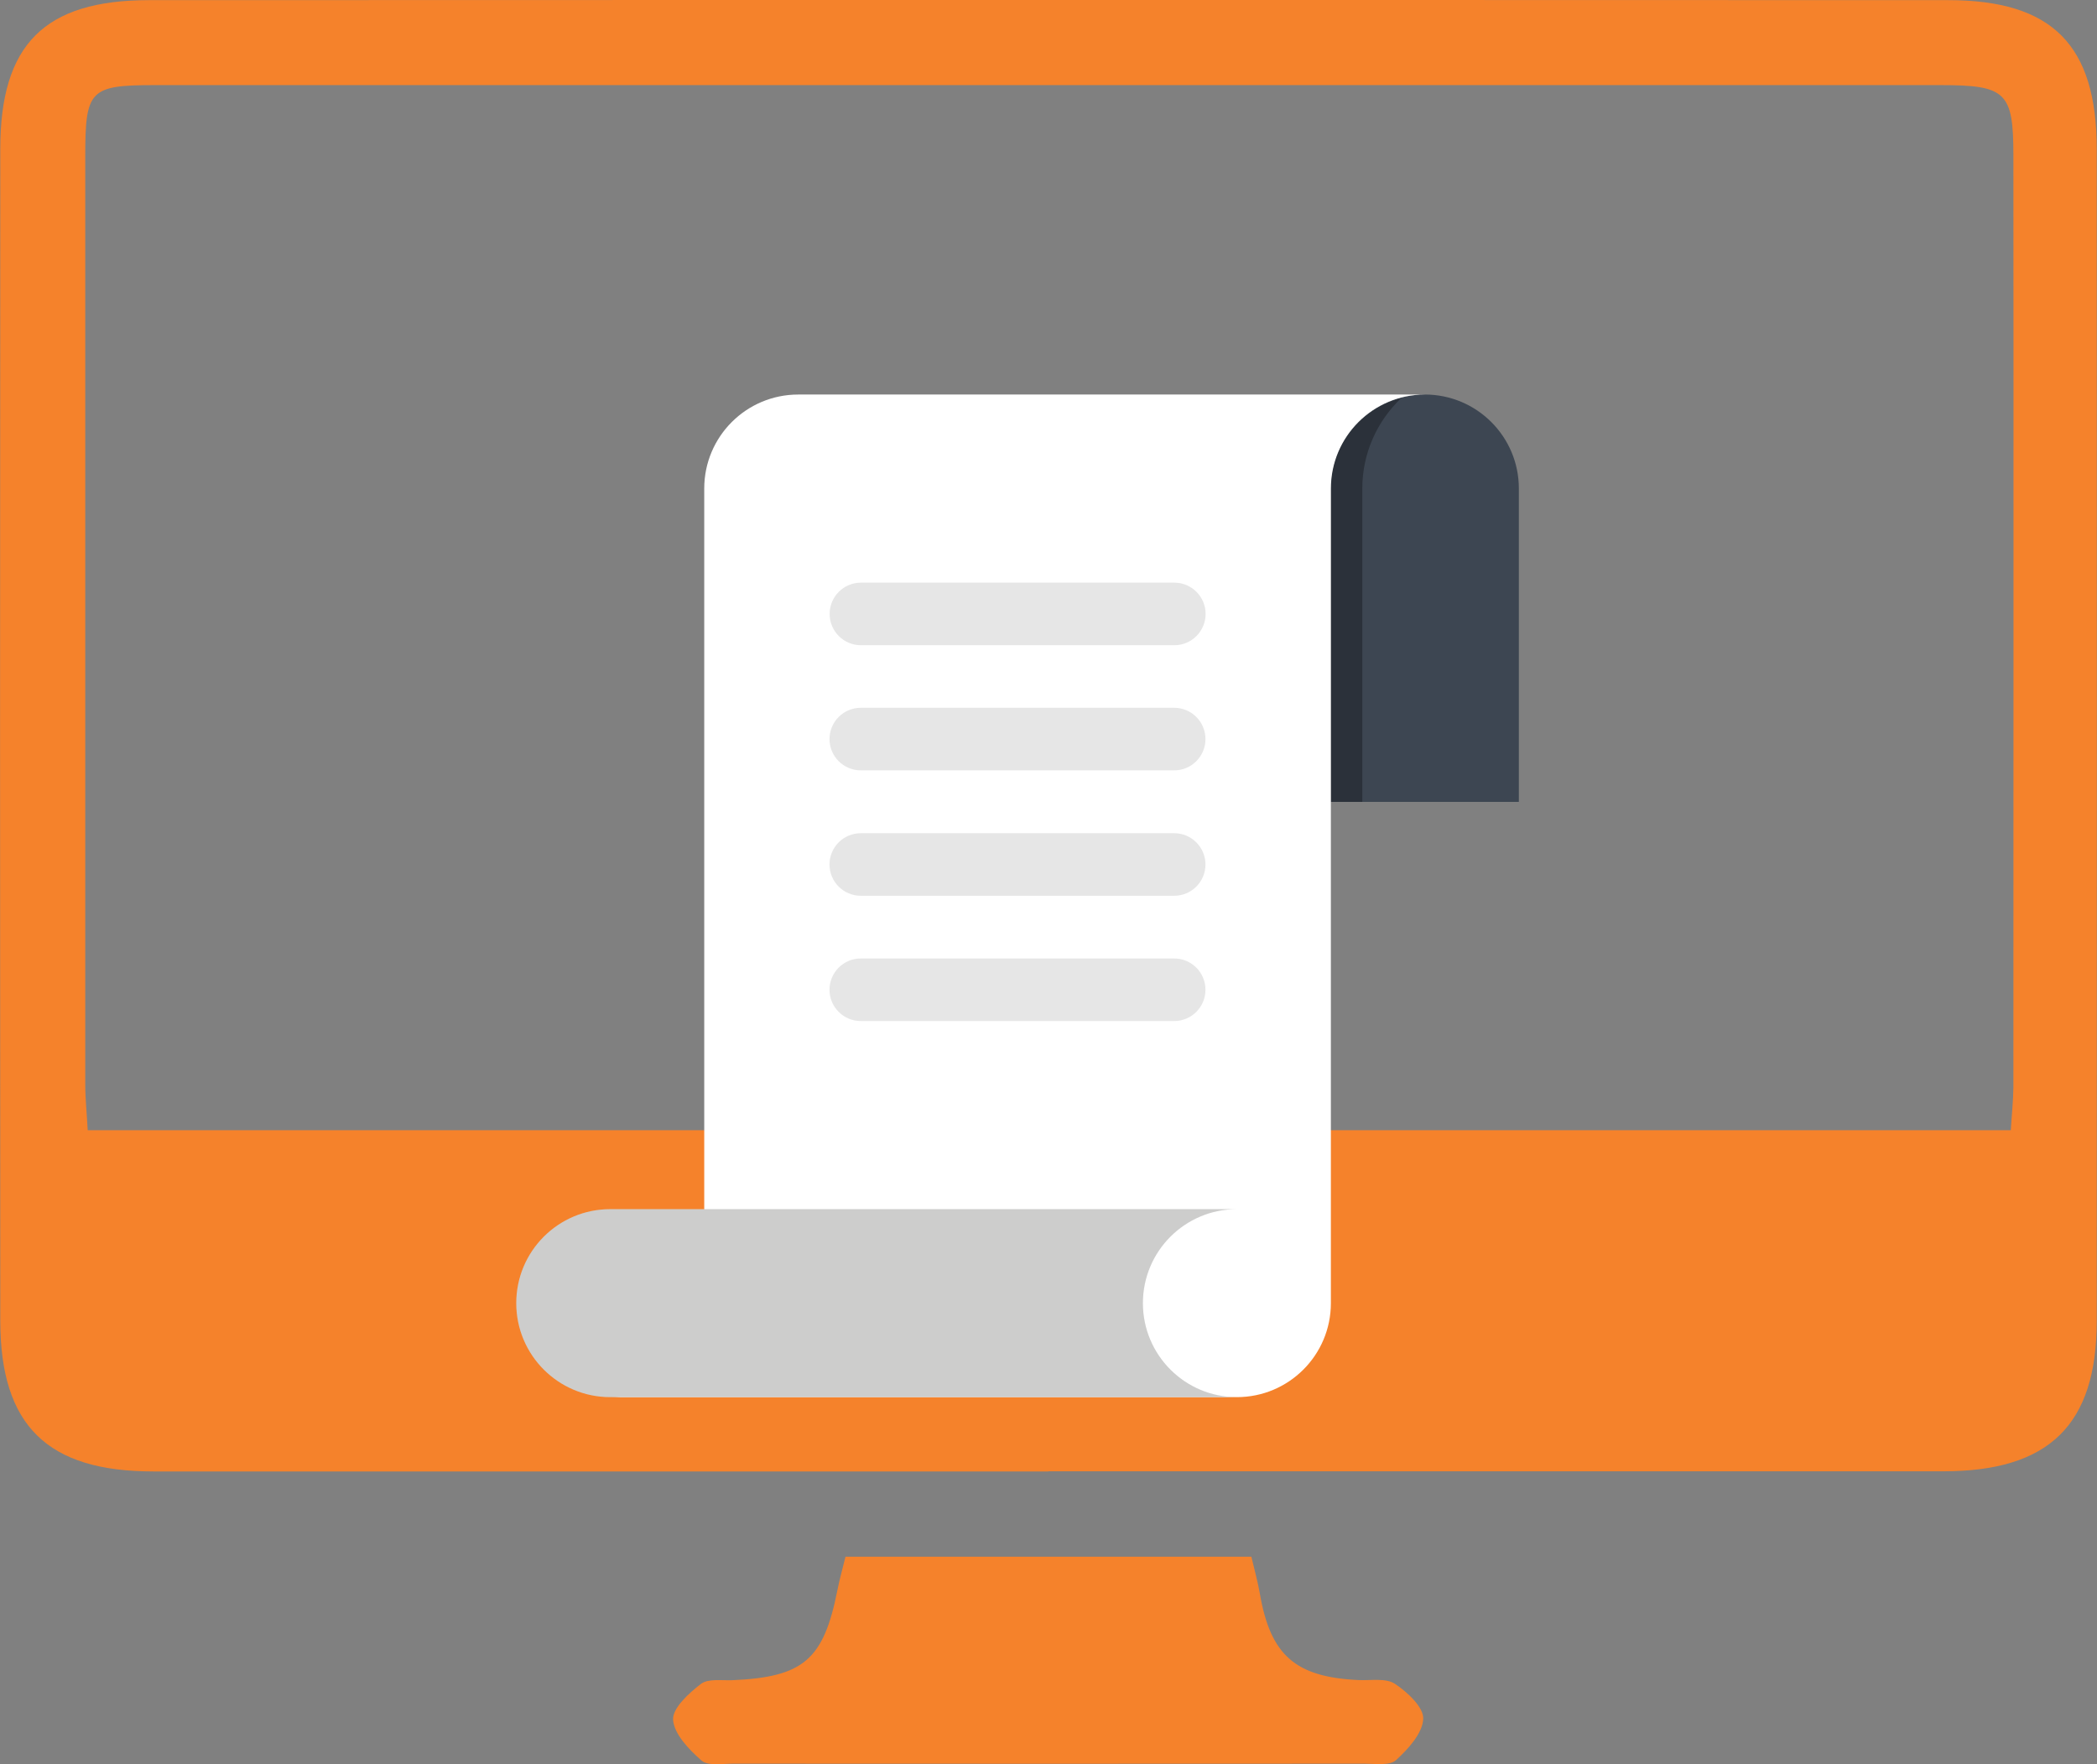 <svg viewBox="0 0 153.5 129.14" xmlns="http://www.w3.org/2000/svg" xmlns:xlink="http://www.w3.org/1999/xlink"><rect x="0" y="0" width="153.5" height="129.14" fill="#808080" stroke="none"/><clipPath id="a"><path d="m37.79 88.51h52.75v13.76h-52.75z"/></clipPath><clipPath id="b"><path d="m97.42 29.12h5.17v29.58h-5.17z"/></clipPath><clipPath id="c"><path d="m60.72 42.64h27.52v32.11h-27.52z"/></clipPath><path d="m76.74 107.71c-21.84 0-43.68 0-65.51 0-7.76 0-11.2-3.35-11.21-11.02-.02-28.59-.02-57.18 0-85.78 0-7.66 3.23-10.89 10.88-10.9 43.9-.02 87.8-.02 131.7 0 7.64 0 10.88 3.29 10.88 10.91.01 28.59.01 57.18 0 85.77 0 7.61-3.48 11.01-11.24 11.01-21.84 0-43.68 0-65.51 0zm70.45-24.97c.07-1.17.18-2.16.19-3.15 0-22.74.02-45.47 0-68.21 0-4.64-.54-5.15-5.34-5.15-43.56 0-87.12 0-130.68 0-4.8 0-5.12.34-5.12 5.25v67.87c0 1.09.12 2.18.18 3.38h140.77z" fill="#f5822b"/><path d="m91.6 113.95c.23.98.47 1.83.62 2.7.78 4.52 2.6 6.12 7.24 6.33.9.04 1.98-.16 2.64.27.91.6 2.12 1.72 2.08 2.57-.05 1.06-1.1 2.21-1.99 3.02-.46.42-1.51.26-2.29.26-15.42.01-30.84.01-46.26 0-.78 0-1.82.18-2.29-.23-.91-.8-2-1.92-2.08-2.98-.06-.84 1.15-1.95 2.04-2.63.53-.4 1.52-.24 2.3-.27 5.21-.23 6.68-1.5 7.69-6.6.15-.77.37-1.53.59-2.44h29.7z" fill="#f5822b"/><path d="m104.3 28.88c3.8 0 6.88 3.08 6.88 6.88v22.94h-13.76v-22.94c0-3.8 3.08-6.88 6.88-6.88" fill="#3d4652"/><path d="m51.55 95.39v-59.63c0-3.8 3.08-6.88 6.88-6.88h45.87c-3.8 0-6.88 3.08-6.88 6.88v59.63c0 3.8-3.08 6.88-6.88 6.88h-45.87c3.8 0 6.88-3.08 6.88-6.88" fill="#fff"/><path d="m44.67 88.51h45.87c-3.8 0-6.88 3.08-6.88 6.88s3.08 6.88 6.88 6.88h-45.87c-3.8 0-6.88-3.08-6.88-6.88s3.08-6.88 6.88-6.88" fill="#e3e3e2"/><g clip-path="url(#a)" opacity=".1"><path d="m44.67 88.51h45.87c-3.8 0-6.88 3.08-6.88 6.88s3.08 6.88 6.88 6.88h-45.87c-3.8 0-6.88-3.08-6.88-6.88s3.08-6.88 6.88-6.88"/></g><g clip-path="url(#b)" opacity=".3"><path d="m102.59 29.12c-1.76 1.67-2.87 4.02-2.87 6.64v22.94h-2.29v-22.94c0-3.21 2.2-5.87 5.17-6.64"/></g><g clip-path="url(#c)" opacity=".1"><path d="m63.02 47.23h22.94c1.27 0 2.29-1.03 2.29-2.29s-1.02-2.29-2.29-2.29h-22.94c-1.27 0-2.29 1.03-2.29 2.29s1.02 2.29 2.29 2.29"/><path d="m85.95 51.81h-22.94c-1.27 0-2.29 1.03-2.29 2.29s1.02 2.29 2.29 2.29h22.94c1.27 0 2.29-1.03 2.29-2.29s-1.02-2.29-2.29-2.29"/><path d="m85.95 60.99h-22.94c-1.27 0-2.29 1.03-2.29 2.29s1.02 2.29 2.29 2.29h22.94c1.27 0 2.29-1.03 2.29-2.29s-1.02-2.29-2.29-2.29"/><path d="m85.95 70.16h-22.94c-1.27 0-2.29 1.03-2.29 2.29s1.02 2.29 2.29 2.29h22.94c1.27 0 2.29-1.03 2.29-2.29s-1.02-2.29-2.29-2.29"/></g></svg>